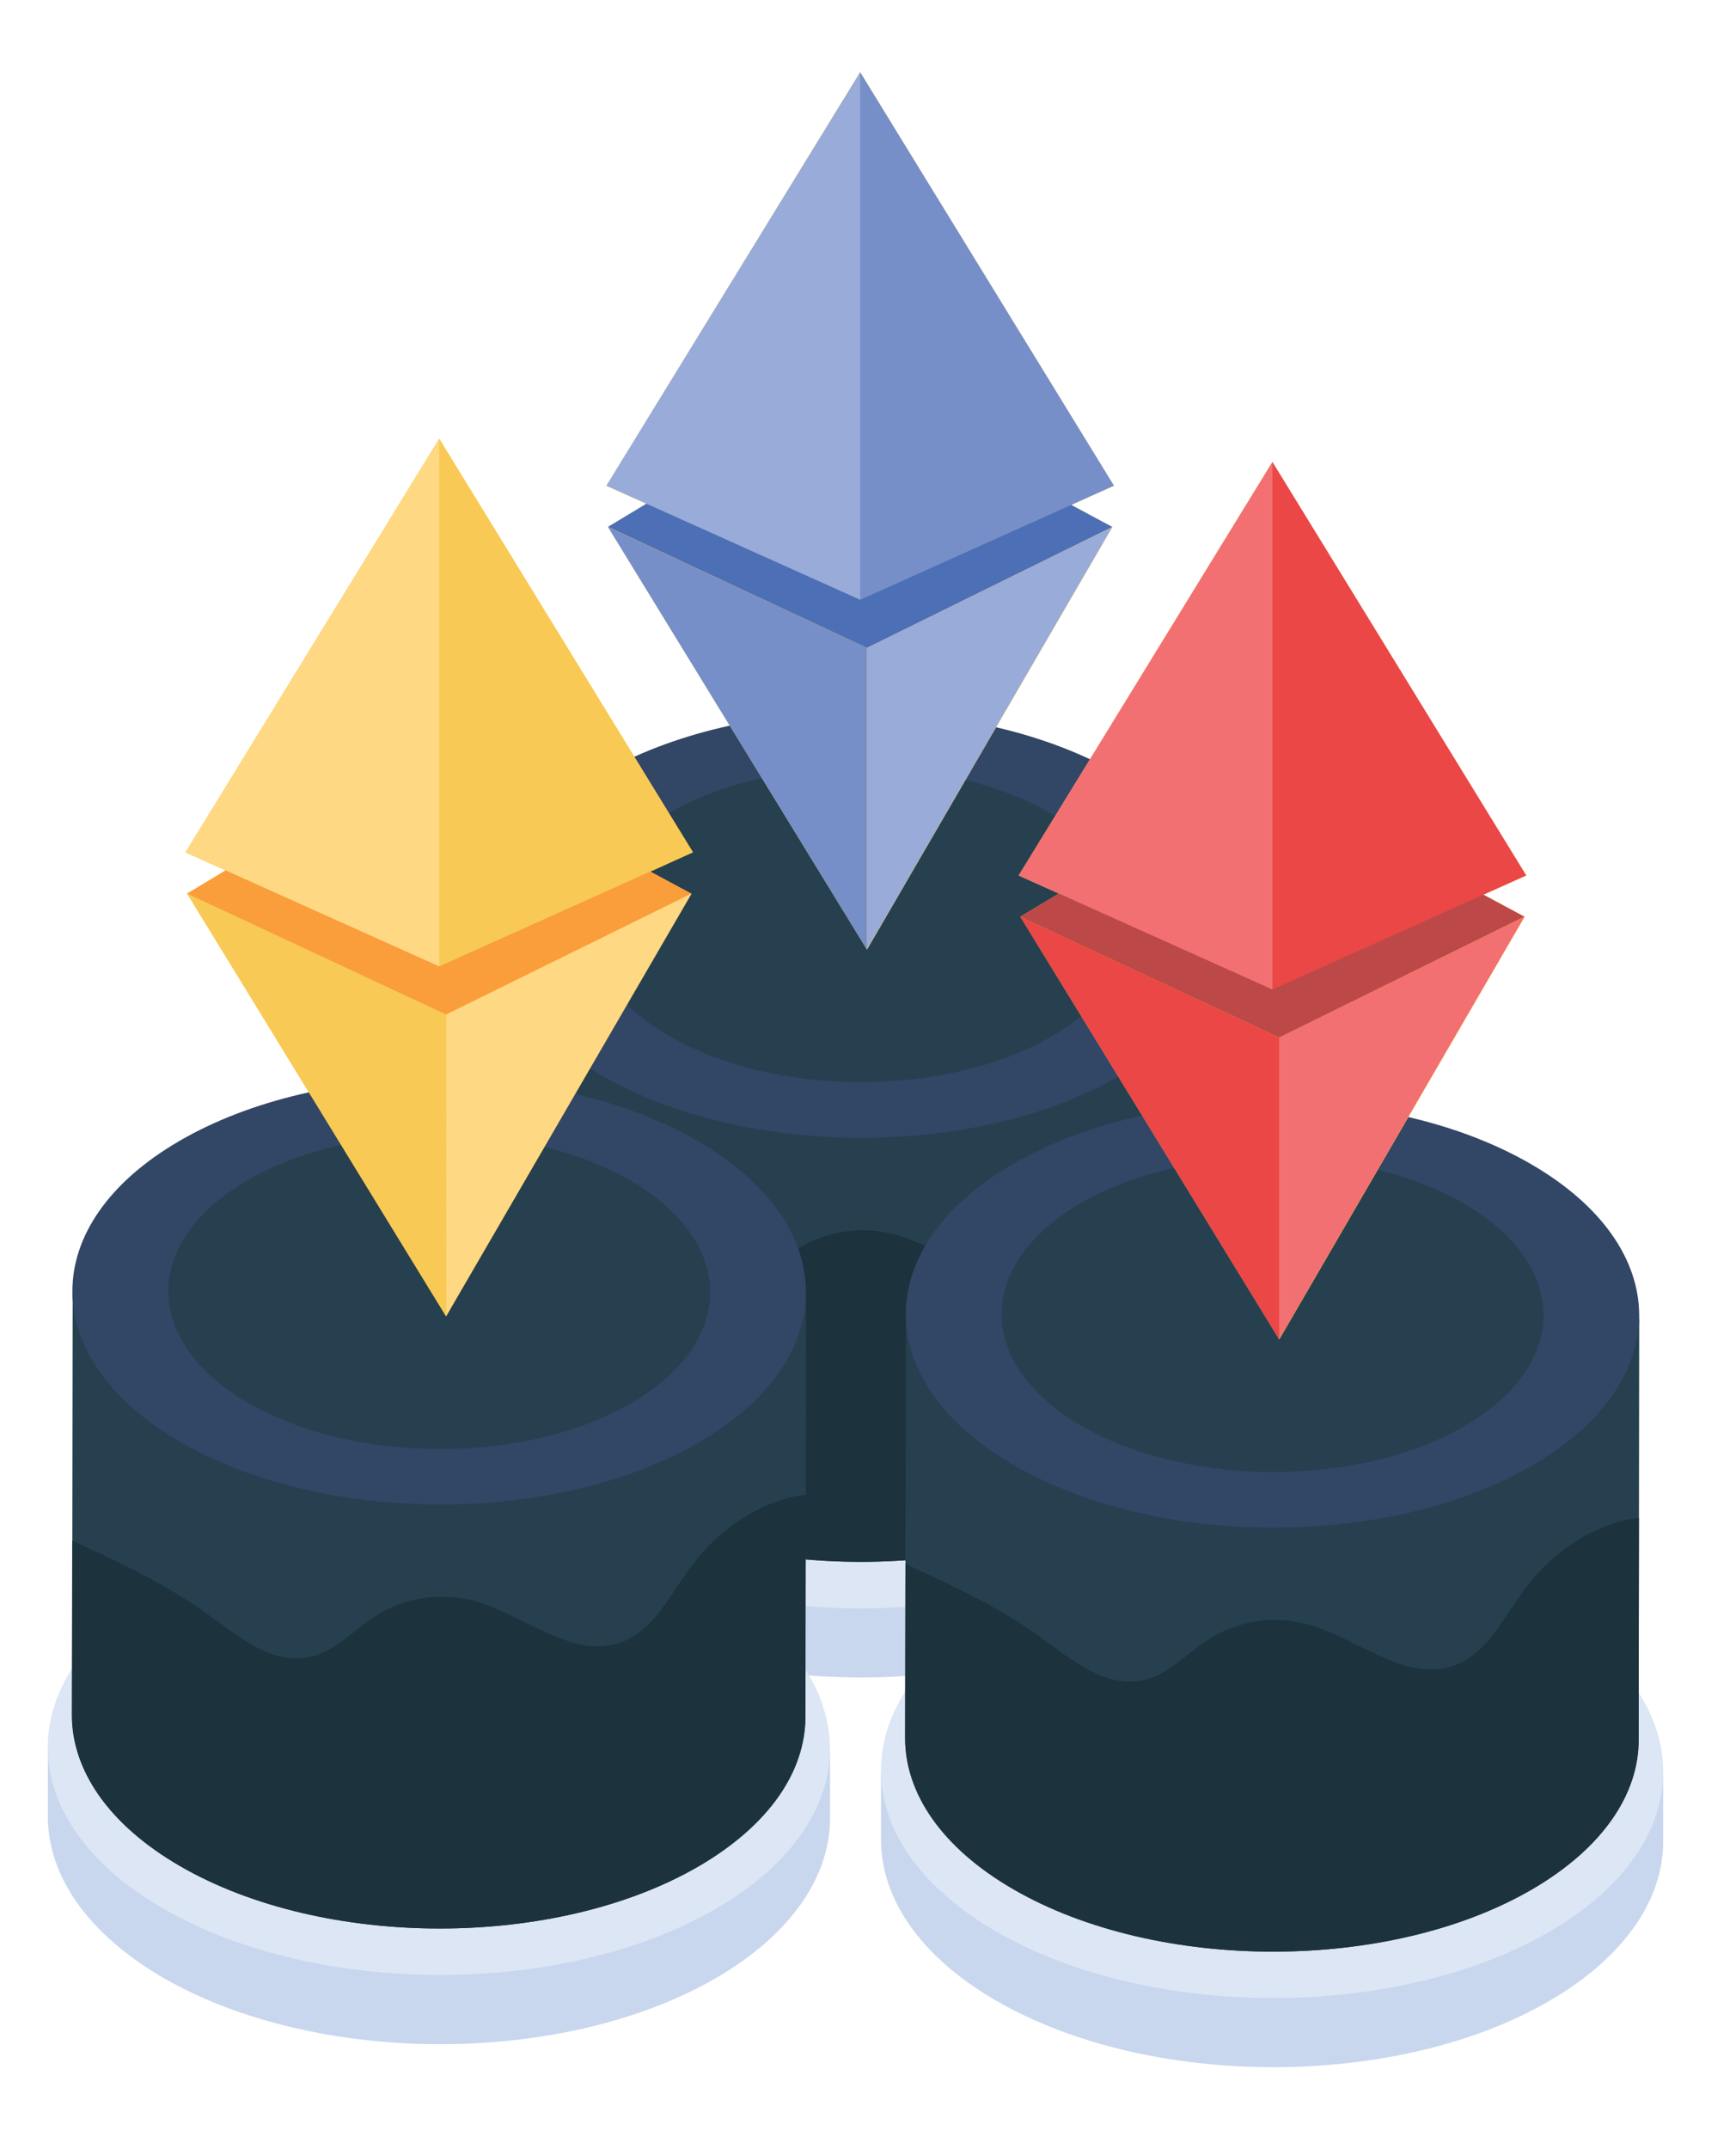  <svg version="1.1" id="Layer_1" xmlns="http://www.w3.org/2000/svg" xmlns:xlink="http://www.w3.org/1999/xlink" x="0px" y="0px"
	 viewBox="0 0 141.86 175.58" style="enable-background:new 0 0 141.86 175.58;" xml:space="preserve">
<style type="text/css">
	.st0{clip-path:url(#SVGID_2_);}
	.st1{fill:#DCE5F5;}
	.st2{fill:#CCDBF0;}
	.st3{fill:#ECF2FA;}
	.st4{fill:#FFDE9A;}
	.st5{fill:#7C5EA8;}
	.st6{fill:#FCB53C;}
	.st7{fill:#8C71B2;}
	.st8{fill:#54C9EF;}
	.st9{fill:#78D1F1;}
	.st10{fill:#9ADBF8;}
	.st11{fill:#F16163;}
	.st12{fill:#E12726;}
	.st13{fill:#5274B8;}
	.st14{fill:#6288C6;}
	.st15{fill:#FFFFFF;filter:url(#Adobe_OpacityMaskFilter);}
	.st16{mask:url(#mask0_2426_1646_1_);}
	.st17{fill:#8FB9D1;}
	.st18{fill:#FFFFFF;filter:url(#Adobe_OpacityMaskFilter_1_);}
	.st19{mask:url(#mask1_2426_1646_1_);}
	.st20{fill:#67A3C1;}
	.st21{fill:#FFFFFF;filter:url(#Adobe_OpacityMaskFilter_2_);}
	.st22{mask:url(#mask2_2426_1646_1_);}
	.st23{fill:#2389AF;}
	.st24{fill:url(#SVGID_3_);}
	.st25{fill:#FFFFFF;filter:url(#Adobe_OpacityMaskFilter_3_);}
	.st26{mask:url(#mask3_2426_1646_1_);}
	.st27{fill:url(#SVGID_4_);}
	.st28{fill:#FFFFFF;filter:url(#Adobe_OpacityMaskFilter_4_);}
	.st29{mask:url(#mask4_2426_1646_1_);}
	.st30{fill:url(#SVGID_5_);}
	.st31{fill:#FFFFFF;filter:url(#Adobe_OpacityMaskFilter_5_);}
	.st32{mask:url(#mask5_2426_1646_1_);}
	.st33{fill:url(#SVGID_6_);}
	.st34{fill:#FFD864;}
	.st35{fill:#EA4746;}
	.st36{fill:#5C5B5A;}
	.st37{fill:#343131;}
	.st38{fill:#FFF6CC;}
	.st39{fill:#191718;}
	.st40{fill:#FFFFFF;filter:url(#Adobe_OpacityMaskFilter_6_);}
	.st41{mask:url(#mask6_2426_1646_1_);}
	.st42{fill:#FFFFFF;filter:url(#Adobe_OpacityMaskFilter_7_);}
	.st43{mask:url(#mask7_2426_1646_1_);}
	.st44{fill:#FFFFFF;filter:url(#Adobe_OpacityMaskFilter_8_);}
	.st45{mask:url(#mask8_2426_1646_1_);}
	.st46{fill:url(#SVGID_7_);}
	.st47{fill:#383535;}
	.st48{fill:#FFFFFF;filter:url(#Adobe_OpacityMaskFilter_9_);}
	.st49{mask:url(#mask9_2426_1646_1_);}
	.st50{fill:#FFFFFF;filter:url(#Adobe_OpacityMaskFilter_10_);}
	.st51{mask:url(#mask10_2426_1646_1_);}
	.st52{fill:#FFFFFF;filter:url(#Adobe_OpacityMaskFilter_11_);}
	.st53{mask:url(#mask11_2426_1646_1_);}
	.st54{fill:url(#SVGID_8_);}
	.st55{fill:#FFFFFF;filter:url(#Adobe_OpacityMaskFilter_12_);}
	.st56{mask:url(#mask12_2426_1646_1_);}
	.st57{fill:#FFFFFF;filter:url(#Adobe_OpacityMaskFilter_13_);}
	.st58{mask:url(#mask13_2426_1646_1_);}
	.st59{fill:#FFFFFF;filter:url(#Adobe_OpacityMaskFilter_14_);}
	.st60{mask:url(#mask14_2426_1646_1_);}
	.st61{fill:url(#SVGID_9_);}
	.st62{fill:#2C2929;}
	.st63{fill:#656664;}
	.st64{fill:#3F3C3C;}
	.st65{fill:#504E4D;}
	.st66{fill:#F9C538;}
	.st67{fill:#4C6FB5;}
	.st68{fill:#99ABD8;}
	.st69{fill:#778FC8;}
	.st70{clip-path:url(#SVGID_11_);}
	.st71{fill:#C8D7EE;}
	.st72{fill:#DCE6F5;}
	.st73{fill:#26404F;}
	.st74{fill:#1C323D;}
	.st75{fill:#324666;}
	.st76{fill:#F99E3B;}
	.st77{fill:#FFD884;}
	.st78{fill:#F9C955;}
	.st79{fill:#BC4947;}
	.st80{fill:#F27071;}
	.st81{clip-path:url(#SVGID_13_);}
	.st82{fill:#FFFFFF;filter:url(#Adobe_OpacityMaskFilter_15_);}
	.st83{mask:url(#mask0_2426_1785_1_);}
	.st84{fill:#314049;}
	.st85{fill:#FFFFFF;filter:url(#Adobe_OpacityMaskFilter_16_);}
	.st86{mask:url(#mask1_2426_1785_1_);}
	.st87{fill:#232C33;}
	.st88{fill:#FFFFFF;filter:url(#Adobe_OpacityMaskFilter_17_);}
	.st89{mask:url(#mask2_2426_1785_1_);}
	.st90{fill:#526A79;}
	.st91{fill:#D1CFE8;}
	.st92{fill:#A4A1D0;}
	.st93{fill:#7F7FBD;}
	.st94{fill:#767FB3;}
	.st95{fill:#7C84BA;}
	.st96{fill:#B5B4DA;}
	.st97{fill:#9694C8;}
	.st98{fill:#5A628A;}
	.st99{fill:#636B95;}
	.st100{fill:#9F9CCD;}
	.st101{fill:#8E8DC4;}
	.st102{fill:#ACB0D2;}
	.st103{fill:#D2CFE8;}
	.st104{fill:#BCBADD;}
	.st105{fill:#C6C4E2;}
	.st106{fill:#A9ADCC;}
	.st107{fill:#B7E4F2;}
	.st108{fill:#83C6E0;}
	.st109{fill:#E9E8E6;}
	.st110{fill:#FFFFFF;filter:url(#Adobe_OpacityMaskFilter_18_);}
	.st111{mask:url(#mask3_2426_1785_1_);}
	.st112{fill:#4799D4;}
	.st113{fill:#3F6DB5;}
	.st114{fill:#FFFFFF;filter:url(#Adobe_OpacityMaskFilter_19_);}
	.st115{mask:url(#mask4_2426_1785_1_);}
	.st116{fill:#005E88;}
	.st117{fill:#FFFFFF;}
	.st118{fill:#C4C2C0;}
	.st119{fill:#D6D4D2;}
	.st120{fill:#B3B1AF;}
	.st121{fill:#444240;}
</style>
<g>
	<defs>
		<rect id="SVGID_10_" x="3.91" y="5.9" width="132" height="163"/>
	</defs>
	<clipPath id="SVGID_2_">
		<use xlink:href="#SVGID_10_"  style="overflow:visible;"/>
	</clipPath>
	<g class="st0">
		<path class="st71" d="M102.22,112.96v5.63c0,4.72-3.11,9.43-9.29,13.03c-12.44,7.23-32.67,7.23-45.2,0
			c-6.29-3.64-9.44-8.44-9.43-13.2v-5.64c0,4.78,6.96-0.85,13.26,2.79c12.52,7.23,20.03,1.36,32.46-5.88
			C90.21,106.08,102.21,117.67,102.22,112.96z"/>
		<path class="st72" d="M92.78,99.75c12.52,7.23,12.6,18.99,0.15,26.22c-12.44,7.24-32.67,7.24-45.2,0
			c-12.52-7.23-12.57-18.99-0.14-26.22C60.03,92.52,80.26,92.5,92.78,99.75z"/>
		<path class="st73" d="M100.26,75.64l-0.05,34.66c-0.02,4.42-2.91,8.84-8.71,12.21c-11.66,6.78-30.64,6.78-42.38-0.02
			c-5.91-3.42-8.85-7.9-8.84-12.38l0.05-34.65c0,4.48,6.53-0.8,12.44,2.62c11.74,6.8,18.78,1.28,30.44-5.51
			C89,69.2,100.24,80.06,100.26,75.64z"/>
		<path class="st74" d="M100.24,92.16l-0.03,18.14c-0.02,4.42-2.92,8.82-8.7,12.2c-11.67,6.8-30.65,6.8-42.39,0
			c-5.91-3.42-8.86-7.9-8.85-12.36l0.03-14.21c0.02,0,0.03,0.02,0.05,0.02c3.78,1.74,7.6,3.51,10.97,5.96
			c2.55,1.84,5.33,4.2,8.4,3.52c2.08-0.45,3.57-2.2,5.36-3.35c1.17-0.74,2.49-1.23,3.86-1.45c1.37-0.21,2.77-0.14,4.11,0.2
			c4.18,1.1,8.13,4.89,12.17,3.38c2.52-0.96,3.84-3.64,5.42-5.84C92.87,95.16,96.49,92.58,100.24,92.16z"/>
		<path class="st75" d="M91.41,63.25c11.74,6.8,11.81,17.81,0.14,24.61c-11.67,6.8-30.64,6.79-42.39,0
			c-11.75-6.79-11.79-17.8-0.13-24.59C60.7,56.47,79.67,56.46,91.41,63.25z"/>
		<path class="st73" d="M85.89,66.46c8.68,5.02,8.73,13.16,0.11,18.18s-22.64,5.02-31.31,0s-8.73-13.15-0.1-18.17
			C63.22,61.45,77.22,61.45,85.89,66.46z"/>
		<path class="st66" d="M87.54,41.25l3.36,1.81L70.85,77.59L49.69,43.05l3.15-1.89l-3.28-1.47L70.29,5.9l20.73,33.78L87.54,41.25z"
			/>
		<path class="st67" d="M70.84,52.93l20.05-9.88L69.07,31.33L49.69,43.04L70.84,52.93z"/>
		<path class="st68" d="M90.89,43.05L70.84,77.57V52.93L90.89,43.05z"/>
		<path class="st69" d="M70.84,52.93l-21.16-9.88l21.16,34.52V52.93z"/>
		<path class="st69" d="M70.29,5.9c-6.91,18.87-8.07,34,0,43.1l20.74-9.32L70.29,5.9z"/>
		<path class="st68" d="M70.29,5.9V49l-20.74-9.32L70.29,5.9z"/>
		<path class="st71" d="M67.83,142.92v5.64c-0.02,4.71-3.11,9.42-9.29,13.02c-12.44,7.23-32.67,7.23-45.2,0
			c-6.29-3.65-9.44-8.43-9.43-13.21v-5.64c0,4.77,6.96-0.85,13.26,2.79c12.52,7.23,20.03,1.37,32.46-5.88
			C55.82,136.05,67.81,147.63,67.83,142.92z"/>
		<path class="st72" d="M58.38,129.7c12.52,7.23,12.6,18.99,0.15,26.22c-12.44,7.24-32.67,7.24-45.2,0
			c-12.52-7.23-12.57-18.99-0.14-26.22C25.63,122.47,45.87,122.46,58.38,129.7z"/>
		<path class="st73" d="M65.87,105.6l-0.05,34.65c0,4.43-2.91,8.84-8.71,12.21c-11.66,6.79-30.64,6.79-42.38,0
			c-5.91-3.42-8.86-7.9-8.84-12.38l0.05-34.65c0,4.48,6.53-0.8,12.44,2.62c11.74,6.8,18.78,1.28,30.44-5.51
			C54.6,99.15,65.85,110.02,65.87,105.6z"/>
		<path class="st74" d="M65.84,122.12l-0.03,18.14c-0.01,4.42-2.92,8.82-8.7,12.2c-11.67,6.79-30.65,6.79-42.39,0
			c-5.91-3.42-8.86-7.9-8.85-12.36l0.03-14.21c0,0,0.03,0,0.05,0c3.78,1.74,7.6,3.51,10.97,5.96c2.55,1.84,5.33,4.2,8.4,3.52
			c2.08-0.45,3.57-2.2,5.36-3.35c1.17-0.74,2.49-1.23,3.86-1.45c1.37-0.21,2.77-0.14,4.11,0.2c4.18,1.1,8.13,4.9,12.17,3.38
			c2.52-0.96,3.84-3.64,5.42-5.84C58.47,125.12,62.1,122.54,65.84,122.12z"/>
		<path class="st75" d="M57.01,93.21c11.74,6.8,11.81,17.81,0.14,24.61c-11.67,6.8-30.64,6.79-42.39,0
			c-11.75-6.79-11.79-17.8-0.13-24.59C26.3,86.43,45.27,86.42,57.01,93.21z"/>
		<path class="st73" d="M51.49,96.44c8.68,5.02,8.73,13.16,0.11,18.18c-8.62,5.02-22.64,5.01-31.31,0
			c-8.67-5.02-8.72-13.15-0.1-18.17C28.81,91.43,42.82,91.41,51.49,96.44z"/>
		<path class="st66" d="M53.14,71.21l3.36,1.81l-20.05,34.53L15.29,73l3.14-1.89l-3.27-1.47l20.73-33.8l20.73,33.79L53.14,71.21z"/>
		<path class="st76" d="M36.45,82.89l20.05-9.88L34.68,61.3L15.29,73.01L36.45,82.89z"/>
		<path class="st77" d="M56.5,73.01l-20.05,34.52V82.89L56.5,73.01z"/>
		<path class="st78" d="M36.45,82.89l-21.15-9.88l21.16,34.52L36.45,82.89z"/>
		<path class="st78" d="M35.89,35.85c-6.91,18.87-8.07,34,0,43.1l20.74-9.32L35.89,35.85z"/>
		<path class="st77" d="M35.89,35.85v43.1l-20.74-9.32L35.89,35.85z"/>
		<path class="st71" d="M135.91,144.8v5.64c0,4.71-3.11,9.42-9.29,13.02c-12.43,7.23-32.67,7.23-45.2,0
			c-6.3-3.64-9.44-8.43-9.43-13.2v-5.64c-0.01,4.77,6.96-0.85,13.26,2.79c12.52,7.23,20.03,1.37,32.46-5.88
			C123.9,137.93,135.9,149.52,135.91,144.8z"/>
		<path class="st72" d="M126.47,131.59c12.53,7.23,12.6,18.99,0.15,26.22c-12.44,7.23-32.67,7.23-45.2,0
			c-12.52-7.23-12.58-18.99-0.14-26.22C93.72,124.36,113.95,124.35,126.47,131.59z"/>
		<path class="st73" d="M133.95,107.49l-0.04,34.65c0,4.43-2.91,8.84-8.71,12.21c-11.66,6.79-30.64,6.79-42.38,0
			c-5.91-3.42-8.86-7.9-8.85-12.4l0.05-34.65c0,4.48,6.53-0.8,12.44,2.62c11.74,6.8,18.78,1.28,30.44-5.51
			C122.69,101.05,133.93,111.91,133.95,107.49z"/>
		<path class="st74" d="M133.93,124.01l-0.03,18.14c0,4.42-2.92,8.82-8.7,12.2c-11.67,6.79-30.65,6.79-42.39,0
			c-5.92-3.42-8.86-7.9-8.85-12.36l0.03-14.21c0,0,0.03,0.01,0.05,0.01c3.79,1.74,7.6,3.51,10.97,5.96c2.54,1.84,5.33,4.2,8.4,3.52
			c2.08-0.45,3.57-2.2,5.36-3.35c1.17-0.74,2.48-1.23,3.85-1.45c1.37-0.21,2.77-0.15,4.11,0.2c4.18,1.1,8.13,4.9,12.17,3.38
			c2.51-0.96,3.85-3.63,5.42-5.84C126.56,127.01,130.19,124.43,133.93,124.01z"/>
		<path class="st75" d="M125.1,95.1c11.74,6.8,11.81,17.81,0.14,24.61c-11.67,6.8-30.64,6.79-42.38,0s-11.79-17.8-0.13-24.59
			C94.39,88.32,113.36,88.3,125.1,95.1z"/>
		<path class="st73" d="M119.58,98.31c8.68,5.02,8.73,13.16,0.11,18.18c-8.62,5.02-22.64,5.02-31.31,0
			c-8.67-5.01-8.71-13.15-0.1-18.17C96.9,93.3,110.91,93.29,119.58,98.31z"/>
		<path class="st66" d="M121.23,73.09l3.36,1.81l-20.05,34.53L83.38,74.89L86.52,73l-3.28-1.47l20.73-33.78l20.74,33.78
			L121.23,73.09z"/>
		<path class="st79" d="M104.53,84.77l20.04-9.88l-21.82-11.71L83.37,74.9L104.53,84.77z"/>
		<path class="st80" d="M124.57,74.9l-20.05,34.52V84.77L124.57,74.9z"/>
		<path class="st35" d="M104.53,84.77L83.38,74.9l21.15,34.52V84.77z"/>
		<path class="st35" d="M103.98,37.74c-6.9,18.87-8.07,34,0,43.1l20.74-9.32L103.98,37.74z"/>
		<path class="st80" d="M103.98,37.74v43.1l-20.74-9.32L103.98,37.74z"/>
	</g>
</g>
</svg>
